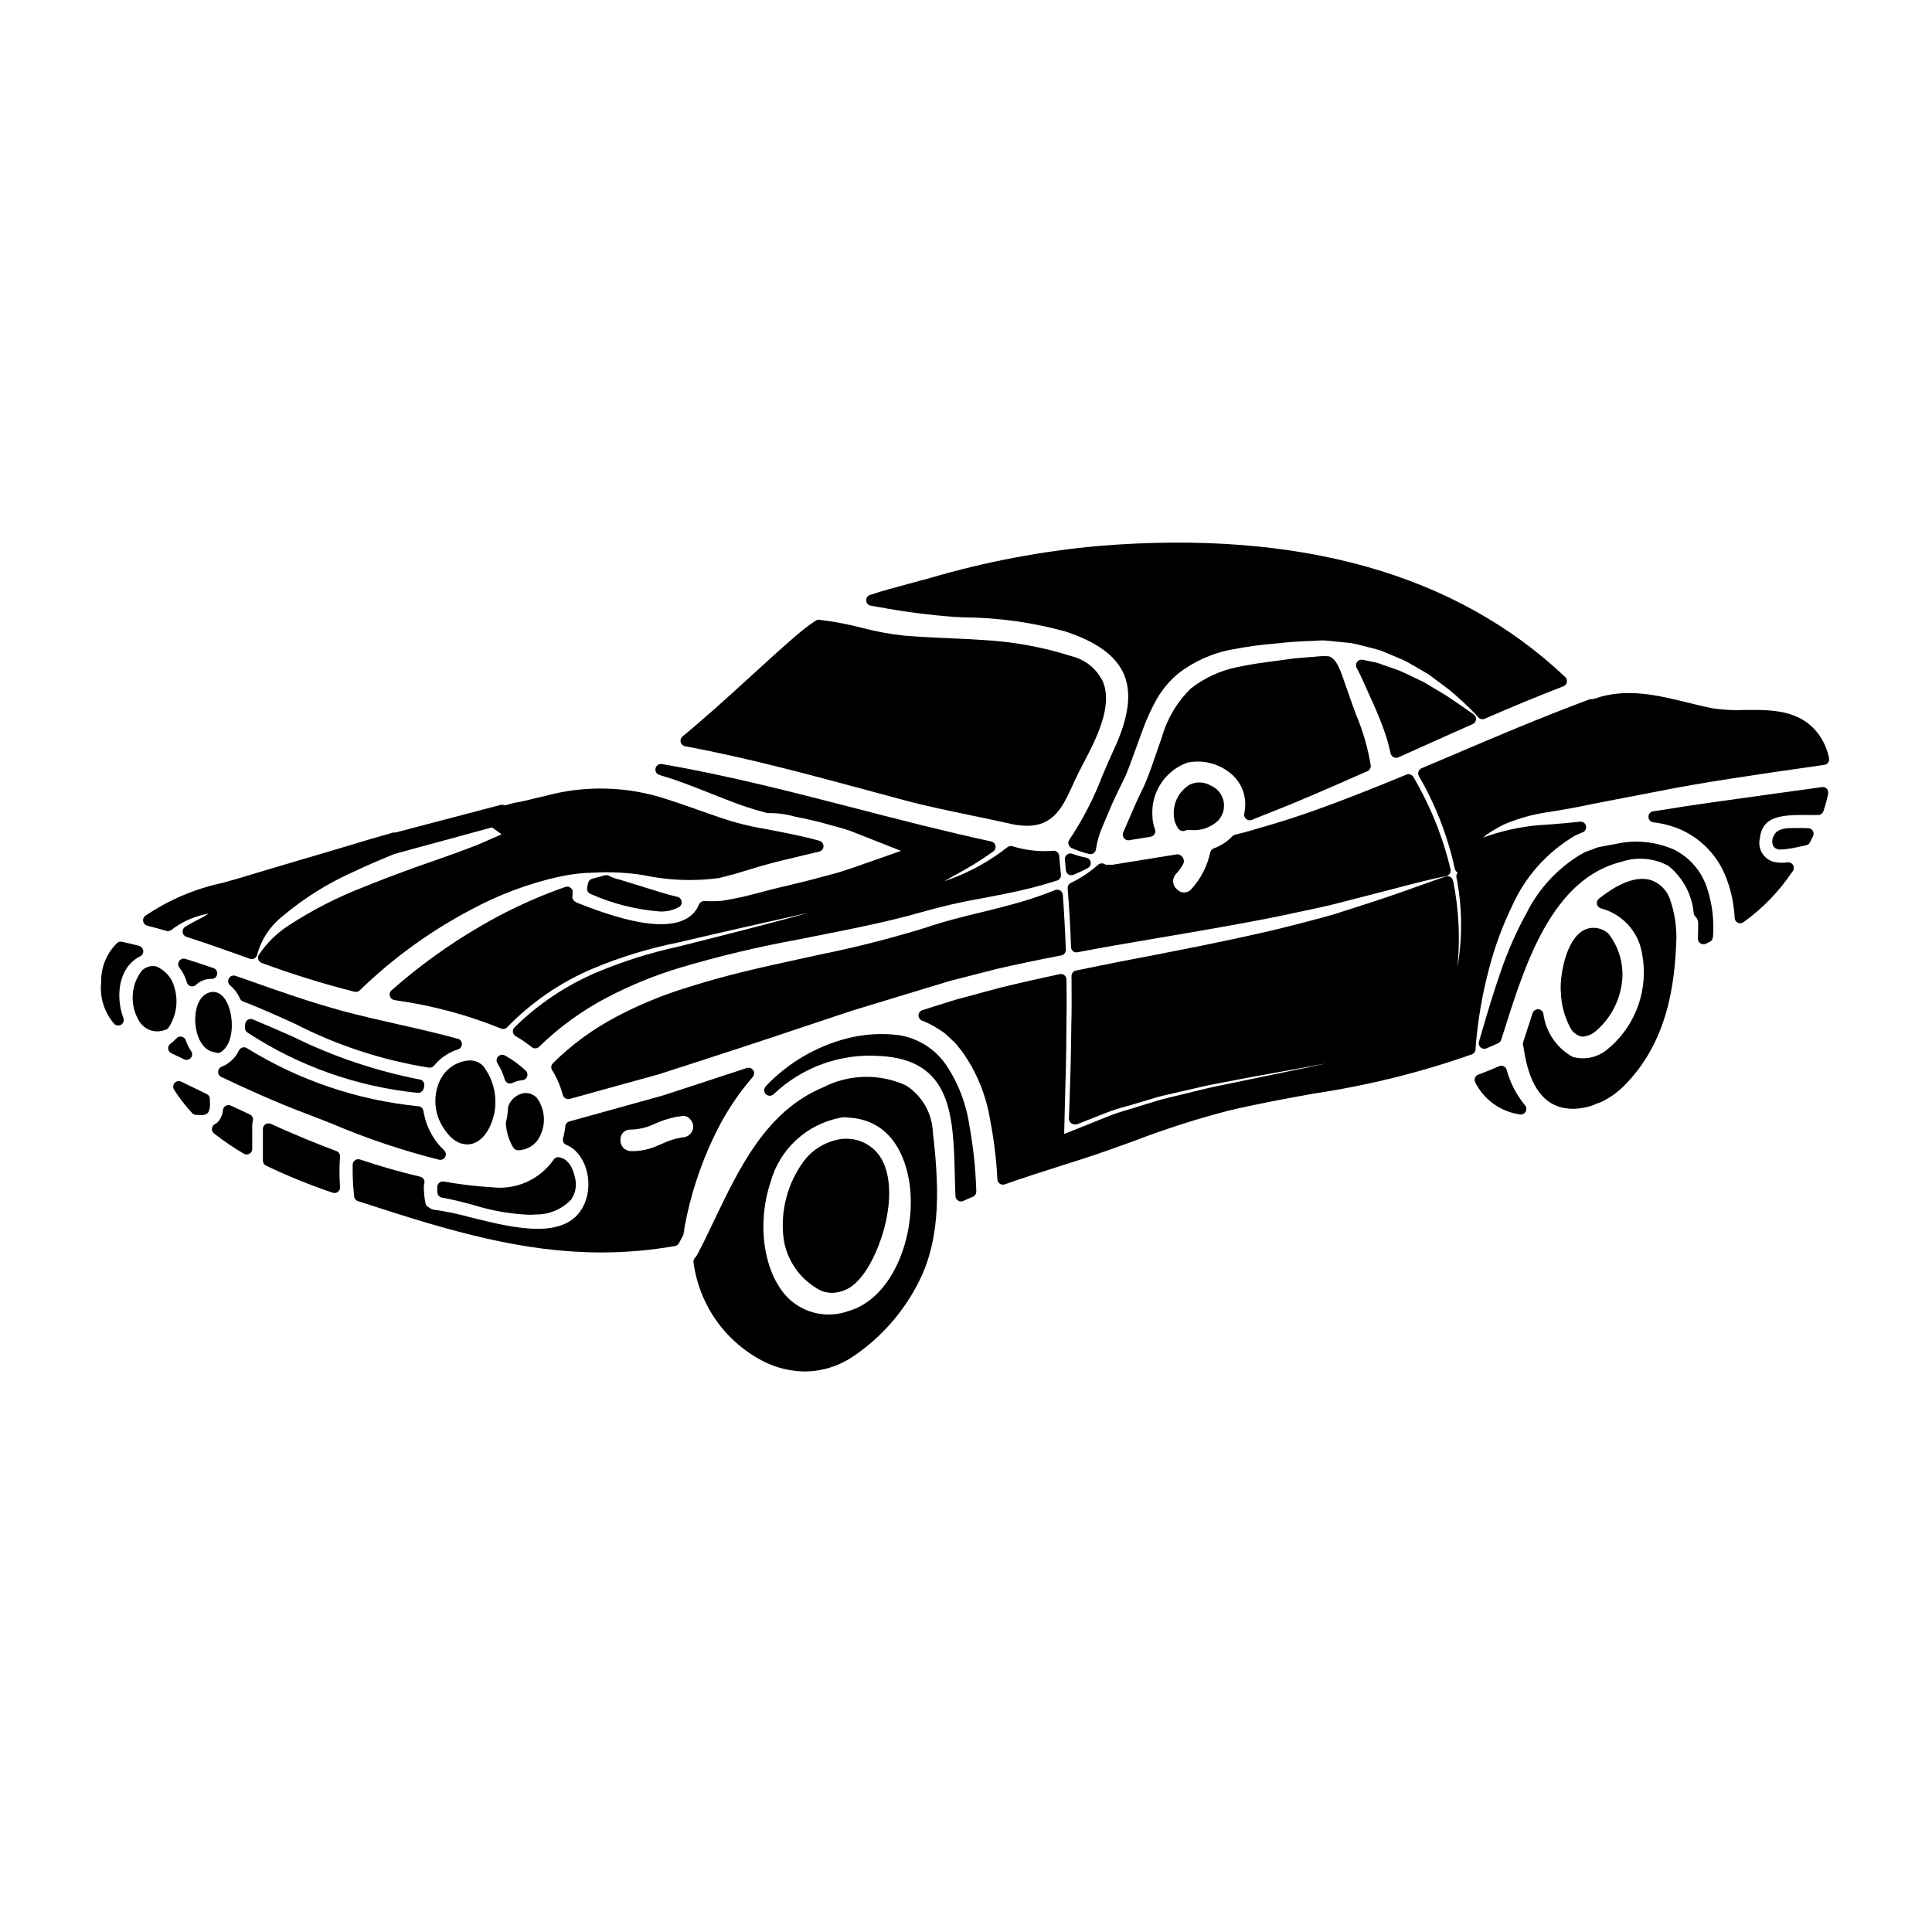 <?xml version="1.0" encoding="UTF-8"?>
<!-- Uploaded to: SVG Find, www.svgrepo.com, Generator: SVG Find Mixer Tools -->
<svg fill="#000000" width="800px" height="800px" version="1.1" viewBox="144 144 512 512" xmlns="http://www.w3.org/2000/svg">
 <g>
  <path d="m293.87 435.08c0.344 0.191 0.75 0.242 1.129 0.141l14.684-4.07c2.754-0.75 5.512-1.504 8.184-2.254h0.059l7.91-2.539c10.426-3.383 20.395-6.617 29.914-9.84l4.723-1.574c3.148-1.039 6.211-2.062 9.195-3.07l18.922-5.75c2.477-0.742 4.914-1.48 7.231-2.191 4.25-1.07 8.348-2.121 12.297-3.148 5.305-1.219 10.758-2.363 17.152-3.594 0.707-0.141 1.207-0.781 1.18-1.504-0.18-4.977-0.445-9.734-0.789-14.562-0.039-0.469-0.301-0.895-0.707-1.137-0.402-0.246-0.898-0.285-1.336-0.102-4.133 1.652-8.371 3.031-12.684 4.129-2.215 0.621-4.562 1.18-7.008 1.777-4.633 1.121-9.418 2.281-14.508 4.016-9.316 2.879-18.777 5.285-28.34 7.211l-5.816 1.273c-9.25 2.016-18.812 4.098-29.012 7.363v0.004c-6.535 1.98-12.859 4.586-18.895 7.785-6.191 3.25-11.867 7.402-16.836 12.328-0.48 0.48-0.566 1.234-0.207 1.812 1.266 2.043 2.219 4.266 2.832 6.59 0.109 0.387 0.371 0.715 0.727 0.906z"/>
  <path d="m281.77 433.98c-1.387 0.566-2.477 1.676-3.016 3.07-0.074 0.168-0.113 0.348-0.117 0.527-0.059 1.289-0.238 2.566-0.539 3.82-0.035 0.145-0.047 0.293-0.035 0.445 0.141 2.227 0.816 4.383 1.965 6.297 0.27 0.426 0.738 0.688 1.246 0.688h0.031c2.727-0.051 5.137-1.781 6.059-4.348 1.355-3.16 0.93-6.797-1.121-9.559-1.148-1.215-2.934-1.594-4.473-0.941z"/>
  <path d="m318.76 349.38c1.281 0.371 2.535 0.789 3.707 1.156 4.269 1.492 8.121 3.027 11.52 4.379l2.504 0.992h0.004c3.477 1.395 7.039 2.57 10.664 3.519 0.191 0.051 0.387 0.066 0.578 0.043 2.422-0.012 4.828 0.324 7.152 0.996 2.644 0.52 5.586 1.145 9.117 2.164l1.449 0.395c1.32 0.371 2.688 0.746 4.074 1.246l13.254 5.219-9.199 3.223c-2.625 0.938-5.344 1.902-8.137 2.707-3.398 0.922-7.086 1.93-10.609 2.754-3.336 0.789-6.648 1.574-9.875 2.465-1.543 0.395-3.234 0.832-4.551 1.133l-1.68 0.328c-1.23 0.242-2.441 0.484-3.523 0.633v0.004c-1.512 0.102-3.031 0.121-4.547 0.055-0.613-0.031-1.184 0.332-1.414 0.902-4.379 10.402-24.555 2.578-32.164-0.395-0.613-0.227-1.5-0.836-1.41-1.637 0.023-0.359 0.051-0.664 0.102-1 0.078-0.523-0.129-1.047-0.543-1.375-0.41-0.332-0.969-0.414-1.461-0.223-0.395 0.164-0.816 0.301-1.258 0.449-7.402 2.676-14.539 6.027-21.324 10.016-8.348 4.863-16.199 10.535-23.441 16.926-0.422 0.375-0.594 0.957-0.441 1.5 0.152 0.543 0.598 0.949 1.152 1.051l0.684 0.129h0.004c9.457 1.34 18.719 3.828 27.574 7.414 0.574 0.266 1.25 0.137 1.684-0.324 6.488-6.676 14.254-11.98 22.828-15.598 7.269-3.027 14.82-5.328 22.539-6.875 13.645-3.199 24.25-5.559 32.422-7.394l2.285-0.508-2.25 0.613c-7.504 2.055-17.469 4.633-32.273 8.359l-0.004 0.004c-7.598 1.629-15.023 3.981-22.18 7.016-7.973 3.438-15.238 8.332-21.426 14.426-0.324 0.324-0.48 0.781-0.422 1.238 0.059 0.453 0.328 0.855 0.73 1.086 1.492 0.855 2.918 1.828 4.262 2.902 0.586 0.473 1.434 0.43 1.969-0.102 5.297-5.176 11.32-9.551 17.879-12.988 6.332-3.332 12.973-6.031 19.832-8.062 10.242-3.027 20.645-5.5 31.156-7.41l4.328-0.867c10.602-2.082 20.027-3.992 28.086-6.328h0.004c5.348-1.527 10.773-2.766 16.254-3.711 2.039-0.395 3.973-0.742 5.777-1.133 4.715-0.906 9.371-2.086 13.945-3.543 0.652-0.215 1.074-0.848 1.012-1.531-0.145-1.68-0.293-3.332-0.465-5.047-0.039-0.41-0.25-0.781-0.578-1.027-0.324-0.25-0.742-0.352-1.145-0.273-3.625 0.277-7.273-0.137-10.746-1.227-0.438-0.105-0.898-0.004-1.25 0.273-4.727 3.719-10.027 6.644-15.699 8.656l-0.238 0.094-0.762 0.219 0.699-0.367c0.723-0.438 1.574-0.902 2.508-1.426v0.008c3.375-1.812 6.629-3.84 9.75-6.066 0.473-0.34 0.703-0.93 0.582-1.5-0.117-0.57-0.562-1.016-1.133-1.137-11.941-2.578-24.008-5.691-35.641-8.703-16.809-4.328-34.184-8.836-51.617-11.809-0.777-0.137-1.523 0.355-1.699 1.121-0.176 0.77 0.281 1.539 1.035 1.754z"/>
  <path d="m277.77 423.69c-0.594-0.316-1.324-0.191-1.781 0.305-0.457 0.492-0.52 1.234-0.156 1.801 0.852 1.324 1.5 2.766 1.93 4.281 0.121 0.422 0.426 0.766 0.828 0.941 0.184 0.082 0.387 0.125 0.594 0.125 0.227 0 0.453-0.055 0.656-0.152 0.785-0.414 1.648-0.656 2.531-0.715 0.59-0.027 1.105-0.406 1.312-0.961 0.203-0.555 0.059-1.18-0.371-1.586-1.664-1.582-3.527-2.941-5.543-4.039z"/>
  <path d="m261.12 461.38c2.754 0.469 5.621 1.227 8.379 1.969 4.75 1.484 9.672 2.352 14.645 2.574 0.652 0 1.305-0.023 1.969-0.07 3.5 0.012 6.852-1.422 9.254-3.969 1.215-1.758 1.57-3.973 0.961-6.019-0.273-1.125-1.094-4.555-4.082-5.172-0.59-0.129-1.199 0.121-1.531 0.629-1.793 2.574-4.25 4.617-7.113 5.906-2.859 1.293-6.016 1.781-9.133 1.422-4.32-0.254-8.621-0.77-12.879-1.539-0.422-0.059-0.852 0.059-1.184 0.328-0.332 0.281-0.527 0.691-0.527 1.129 0 0.461 0 0.957 0.031 1.449 0.043 0.68 0.543 1.242 1.211 1.363z"/>
  <path d="m260.66 430.19c-1.789 3.691-1.707 8.02 0.223 11.641 2.477 4.547 5.176 5.445 6.922 5.445l0.004-0.004c0.25 0.004 0.5-0.008 0.746-0.043 3.062-0.469 5.555-3.731 6.5-8.512l0.02-0.105v-0.004c0.711-4.258-0.371-8.621-2.984-12.055-1.082-1.152-2.656-1.707-4.219-1.484-3.117 0.375-5.828 2.305-7.211 5.121z"/>
  <path d="m318.85 385.55c1.781 0.086 3.551-0.324 5.113-1.184 0.508-0.312 0.777-0.902 0.68-1.492s-0.539-1.062-1.121-1.199c-1.844-0.43-3.543-0.938-5.043-1.391l-1.203-0.375c-3.742-1.152-6.781-2.09-9.055-2.793-0.984-0.211-1.934-0.547-2.832-1.008-0.328-0.184-0.719-0.238-1.09-0.148-0.516 0.133-1.102 0.297-1.742 0.477l-1.652 0.457c-0.559 0.152-0.977 0.613-1.074 1.18-0.016 0.055-0.027 0.109-0.035 0.16-0.047 0.328-0.098 0.629-0.172 0.934h-0.004c-0.18 0.723 0.203 1.469 0.898 1.738 5.801 2.582 12 4.152 18.332 4.644z"/>
  <path d="m183.03 389.32c1.719 0.43 3.406 0.887 5.09 1.375h-0.004c0.449 0.129 0.934 0.035 1.305-0.246 2.633-2.062 5.711-3.481 8.988-4.144l0.484-0.113c0.121-0.023 0.23-0.039 0.34-0.051l-0.395 0.25c-0.73 0.473-1.488 0.902-2.269 1.281-1.02 0.531-2.199 1.141-3.484 1.934v-0.004c-0.492 0.305-0.762 0.863-0.695 1.438 0.07 0.574 0.469 1.055 1.02 1.23 5.844 1.879 11.742 3.984 16.812 5.812h-0.004c0.16 0.059 0.332 0.086 0.5 0.086 0.258 0.004 0.516-0.066 0.738-0.195 0.375-0.219 0.637-0.586 0.715-1.012 1.047-3.938 3.328-7.434 6.508-9.98 5.852-4.973 12.402-9.062 19.441-12.141 2.867-1.375 6.188-2.812 10.395-4.516 0.984-0.297 7.266-2 12.887-3.519 6.59-1.781 10.605-2.879 12.961-3.543 0.883 0.617 1.824 1.289 2.57 1.836l-1.047 0.465c-1.801 0.789-3.543 1.574-5.43 2.363-1.52 0.598-2.984 1.145-4.449 1.691l-2.754 0.996c-1.785 0.621-3.543 1.238-5.211 1.844l-3.383 1.18c-5.934 2.144-10.574 3.914-14.617 5.566l0.004-0.004c-6.828 2.664-13.359 6.023-19.5 10.027-3.152 2.023-5.856 4.676-7.941 7.785-0.242 0.379-0.297 0.844-0.152 1.27 0.148 0.426 0.48 0.758 0.902 0.906 8.062 2.984 16.277 5.531 24.609 7.641 0.113 0.027 0.227 0.039 0.344 0.039 0.383 0 0.75-0.148 1.027-0.414 8.742-8.48 18.648-15.668 29.426-21.348 7.215-3.906 14.922-6.816 22.918-8.66 2.336-0.52 4.703-0.883 7.086-1.082l2.664-0.102c4.352-0.246 8.719-0.027 13.027 0.648 6.598 1.418 13.387 1.684 20.074 0.789 0.629-0.145 1.254-0.316 1.883-0.488 0.625-0.172 1.27-0.352 2.027-0.523l1.148-0.348c1.18-0.355 2.363-0.715 3.609-1.074 3.426-1.098 7.109-2.012 9.93-2.68 2.723-0.637 5.387-1.273 7.984-1.91 0.652-0.16 1.113-0.738 1.125-1.406 0.012-0.672-0.43-1.266-1.074-1.449-1.574-0.441-3.406-0.914-5.574-1.383-2.523-0.551-5.481-1.129-8.977-1.797-4.023-0.664-7.984-1.668-11.84-3.004-1.777-0.594-3.617-1.242-5.512-1.914-2.691-0.953-5.512-1.949-8.5-2.914v0.004c-10.402-3.453-21.594-3.769-32.176-0.906-1.055 0.227-2.078 0.484-3.102 0.738-1.668 0.395-3.32 0.828-5.059 1.094-0.508 0.086-1.469 0.371-2.535 0.695v0.004c-0.379-0.172-0.805-0.219-1.211-0.133-0.691 0.172-6.934 1.82-13.617 3.578-5.383 1.418-10.992 2.894-14.262 3.746-0.223-0.039-0.453-0.027-0.672 0.031l-2.125 0.605c-1.203 0.34-2.414 0.68-3.641 1.047-5.84 1.762-11.695 3.504-17.559 5.223-5.867 1.723-11.727 3.469-17.586 5.242-1.359 0.395-2.754 0.789-4.16 1.18-7.363 1.559-14.352 4.531-20.578 8.758-0.441 0.348-0.648 0.918-0.531 1.469 0.117 0.547 0.535 0.984 1.082 1.125z"/>
  <path d="m325.54 341.75c16.645 3.117 33.285 7.613 49.375 11.965l8.98 2.418c5.82 1.551 11.754 2.754 17.492 3.961 3.449 0.707 6.891 1.422 10.336 2.203 1.453 0.344 2.938 0.527 4.43 0.547 7.188 0 9.574-5.207 12.07-10.672 0.5-1.094 1.02-2.231 1.602-3.387 0.395-0.789 0.816-1.574 1.258-2.441 3.324-6.356 7.871-15.055 5.238-21.59l0.004 0.004c-1.57-3.398-4.59-5.906-8.219-6.82-7.672-2.449-15.625-3.902-23.668-4.332-2.977-0.199-5.957-0.336-8.934-0.469-3.957-0.176-7.91-0.359-11.855-0.684-3.781-0.402-7.527-1.094-11.203-2.062-3.648-0.953-7.359-1.66-11.105-2.117-0.406-0.098-0.832-0.02-1.184 0.207-1.781 1.195-3.488 2.496-5.113 3.894-4.102 3.543-8.191 7.281-12.312 11.043-5.781 5.277-11.762 10.734-17.859 15.742v0.004c-0.441 0.363-0.633 0.949-0.492 1.508 0.145 0.555 0.594 0.977 1.156 1.082z"/>
  <path d="m464.83 352.18c-1.68-0.996-3.746-1.094-5.512-0.254-2.828 1.688-4.469 4.824-4.242 8.113 0.027 1.309 0.465 2.578 1.254 3.625 0.281 0.371 0.715 0.586 1.18 0.582 0.211 0.004 0.418-0.043 0.605-0.133 0.391-0.164 0.82-0.223 1.242-0.16 2.656 0.297 5.316-0.555 7.312-2.34 1.371-1.359 1.973-3.312 1.605-5.211-0.363-1.895-1.652-3.484-3.434-4.234z"/>
  <path d="m427.16 375.73c0.23 0.137 0.496 0.211 0.766 0.211 0.191 0 0.387-0.039 0.566-0.113 1.434-0.594 2.652-1.18 3.785-1.785v-0.004c0.555-0.293 0.863-0.902 0.77-1.523-0.094-0.621-0.57-1.113-1.188-1.23-1.254-0.234-2.484-0.578-3.68-1.031-0.484-0.172-1.023-0.082-1.422 0.238-0.402 0.32-0.609 0.828-0.547 1.336 0.074 0.613 0.125 1.211 0.172 1.816l0.082 0.977 0.004-0.004c0.047 0.461 0.301 0.871 0.691 1.113z"/>
  <path d="m474.26 361.05c0.422 0.348 1 0.438 1.504 0.227 1.66-0.688 3.445-1.406 5.363-2.152 6.055-2.363 13.609-5.602 25.262-10.766h0.004c0.598-0.266 0.953-0.895 0.863-1.543-0.75-4.539-2.023-8.973-3.797-13.215-0.512-1.355-1.008-2.66-1.445-3.961-0.496-1.359-0.934-2.633-1.332-3.793-1.41-4.106-2.273-6.617-3.781-7.535-0.09-0.066-0.18-0.137-0.219-0.16-0.207-0.137-0.441-0.219-0.688-0.242-1.113-0.066-2.231-0.027-3.336 0.113-0.594 0.059-1.203 0.121-1.879 0.141l-0.684 0.055c-1.66 0.125-3.352 0.254-5.293 0.562l-2.695 0.363c-3.336 0.438-6.789 0.891-10.234 1.656-4.465 0.895-8.66 2.82-12.246 5.625-3.633 3.516-6.277 7.922-7.672 12.781-0.953 2.691-1.906 5.469-2.883 8.305-0.539 1.484-1.18 3.113-1.789 4.574l-2.019 4.223-3.613 8.301c-0.066 0.195-0.102 0.398-0.102 0.602 0 0.816 0.66 1.477 1.477 1.477 0.074 0 0.152-0.008 0.227-0.02 1.82-0.285 3.691-0.598 5.672-0.926 0.438-0.07 0.816-0.332 1.039-0.711 0.223-0.383 0.266-0.844 0.113-1.254-0.453-1.223-0.688-2.516-0.695-3.816-0.289-6.16 3.488-11.789 9.301-13.855 3.891-0.801 7.938 0.137 11.082 2.566 2.574 1.922 4.133 4.914 4.234 8.129 0.023 0.949-0.066 1.895-0.262 2.82-0.102 0.539 0.098 1.09 0.523 1.43z"/>
  <path d="m428.34 396.06c0.266 0.207 0.59 0.32 0.922 0.324 0.094 0 0.188-0.012 0.277-0.027 6.574-1.254 12.812-2.32 18.68-3.324l2.977-0.508c11.348-1.918 23.258-3.957 33.184-6.023 1.73-0.395 3.43-0.738 5.074-1.09 2.809-0.59 5.484-1.152 7.992-1.777l15.938-4.106c4.305-1.125 7.941-2.074 11.02-2.754 1.027-0.227 1.969-0.43 2.852-0.602 0.395-0.078 0.738-0.312 0.957-0.648 0.219-0.336 0.289-0.746 0.199-1.137-2.039-8.613-5.363-16.867-9.863-24.488-0.371-0.637-1.156-0.902-1.836-0.621-15.098 6.238-26.039 10.316-34.441 12.824l-2.461 0.73c-3.231 0.965-6.027 1.793-8.484 2.363-0.277 0.066-0.531 0.207-0.73 0.414-1.387 1.43-3.074 2.531-4.941 3.223-0.461 0.176-0.801 0.562-0.918 1.039-0.785 3.66-2.531 7.043-5.059 9.801-0.48 0.535-1.164 0.84-1.883 0.84s-1.402-0.305-1.883-0.84c-0.605-0.496-0.973-1.227-1.016-2.008s0.246-1.543 0.793-2.106c0.797-0.84 1.457-1.793 1.969-2.828 0.129-0.402 0.105-0.836-0.066-1.223-0.18-0.41-0.5-0.746-0.902-0.945-0.273-0.145-0.586-0.191-0.891-0.141l-17.027 2.754c-0.215 0-0.453-0.023-0.691-0.023-0.375 0-1.012 0-0.906 0.059l-0.52-0.262v0.004c-0.555-0.277-1.219-0.18-1.672 0.246-2.188 1.926-4.629 3.547-7.254 4.812-0.527 0.277-0.836 0.84-0.785 1.434 0.414 5.082 0.715 10.297 0.895 15.492h-0.004c0 0.43 0.184 0.84 0.508 1.121z"/>
  <path d="m374.77 304.52 1.969 0.332v-0.004c6.68 1.25 13.422 2.129 20.199 2.637l2.363 0.117h-0.004c9.156 0.059 18.266 1.32 27.094 3.762 8.309 2.754 13.363 6.461 15.453 11.309 2.148 4.992 1.281 11.504-2.641 19.926-1.039 2.215-2.031 4.555-3.039 6.926-2.269 5.977-5.211 11.676-8.762 16.988-0.27 0.359-0.359 0.824-0.242 1.258 0.117 0.434 0.422 0.793 0.836 0.973 1.496 0.66 3.043 1.188 4.633 1.574 0.113 0.027 0.23 0.043 0.344 0.043 0.754-0.004 1.387-0.57 1.469-1.316 0.301-1.992 0.855-3.934 1.645-5.781l2.684-6.34c0.477-1.039 0.949-2.074 1.449-3.094l0.676-1.375c0.48-0.965 0.957-1.93 1.441-2.965 0.344-0.832 0.668-1.676 0.996-2.512l3.543-9.703c1.016-2.785 2.258-5.484 3.711-8.066 1.484-2.594 3.43-4.891 5.742-6.785 4.262-3.273 9.262-5.461 14.562-6.375 3.644-0.695 7.324-1.195 11.02-1.496l2.414-0.242c1.574-0.184 3.332-0.277 5.059-0.367l1.062-0.055c0.746 0 1.488-0.043 2.223-0.086 1.23-0.121 2.465-0.105 3.691 0.047l5.637 0.57c1.078 0.188 2.144 0.43 3.195 0.73 0.652 0.172 1.297 0.348 1.867 0.473l2.457 0.652v0.004c0.445 0.145 0.883 0.312 1.309 0.508l0.828 0.34c1.18 0.488 2.34 0.98 3.449 1.453l0.703 0.297c1.789 0.891 3.426 1.863 4.965 2.777 0.691 0.414 1.367 0.816 1.879 1.094l5.34 3.996-0.004-0.004c2.488 2.055 4.852 4.254 7.086 6.582 0.172 0.168 0.324 0.348 0.691 0.789v-0.004c0.426 0.477 1.105 0.629 1.691 0.375 7.703-3.348 14.328-6.086 20.859-8.609 0.473-0.184 0.82-0.594 0.918-1.094 0.098-0.496-0.066-1.008-0.434-1.359-28.891-27.359-70.426-39.059-123.41-34.754-15.172 1.348-30.18 4.188-44.797 8.48-1.816 0.508-3.586 0.98-5.316 1.441-3.731 0.992-7.258 1.934-10.719 3.086v-0.004c-0.645 0.215-1.059 0.84-1.008 1.516 0.051 0.676 0.559 1.23 1.23 1.344z"/>
  <path d="m221.62 418.73c-3.543-1.574-7.086-3.117-10.629-4.578h0.004c-0.457-0.191-0.977-0.137-1.383 0.137-0.41 0.277-0.652 0.738-0.652 1.23 0 0.238 0 0.508-0.02 0.746-0.055 0.543 0.195 1.074 0.648 1.375 13.523 8.867 28.98 14.344 45.066 15.973 0.062 0.004 0.125 0.004 0.188 0 0.652-0.004 1.227-0.434 1.41-1.059 0.086-0.27 0.148-0.539 0.191-0.816 0.117-0.801-0.438-1.551-1.242-1.668-11.648-2.266-22.941-6.078-33.582-11.34z"/>
  <path d="m265.32 419.29c-5.293-1.469-10.711-2.688-15.949-3.867-3.742-0.852-7.5-1.695-11.254-2.637-9.598-2.383-19.102-5.738-28.297-8.988l-3.391-1.18 0.004-0.004c-0.676-0.238-1.426 0.043-1.777 0.668-0.352 0.625-0.203 1.41 0.352 1.867 1.109 0.941 1.988 2.125 2.57 3.457 0.156 0.348 0.438 0.617 0.789 0.762 4.594 1.781 9.234 3.867 13.723 5.902h-0.004c11.191 5.758 23.227 9.699 35.656 11.676h0.156c0.445 0 0.867-0.203 1.148-0.547 1.645-2.027 3.852-3.527 6.344-4.309 0.621-0.199 1.035-0.781 1.023-1.434-0.016-0.652-0.457-1.215-1.086-1.387z"/>
  <path d="m202.65 429.41c6.453 3.051 14.145 6.578 22.25 9.633 2.289 0.867 4.695 1.82 7.18 2.801 9.164 3.894 18.621 7.066 28.277 9.496 0.648 0.141 1.309-0.168 1.621-0.754 0.309-0.586 0.188-1.305-0.293-1.762-1.367-1.273-2.519-2.758-3.414-4.398-1.02-1.883-1.719-3.918-2.062-6.031-0.105-0.645-0.625-1.141-1.27-1.219-16.145-1.594-31.707-6.859-45.5-15.398-0.352-0.227-0.781-0.293-1.184-0.18-0.402 0.109-0.738 0.387-0.922 0.758-0.914 1.969-2.543 3.516-4.555 4.328-0.562 0.203-0.945 0.723-0.977 1.32-0.027 0.594 0.305 1.148 0.848 1.406z"/>
  <path d="m534.29 335.89c0.484-0.219 0.816-0.68 0.871-1.207 0.051-0.527-0.184-1.047-0.617-1.352-1.969-1.391-4.473-3.148-7.547-5.164l-0.059-0.035-5.57-3.336c-0.746-0.344-1.508-0.715-2.293-1.098-1.414-0.691-2.898-1.418-4.559-2.098l-3.938-1.379c-0.219-0.066-0.438-0.145-0.656-0.227v-0.004c-0.496-0.199-1.012-0.355-1.539-0.473l-3.184-0.645c-0.566-0.152-1.168 0.055-1.531 0.516-0.363 0.461-0.414 1.098-0.133 1.613 0.887 1.648 1.625 3.312 2.41 5.07l1.027 2.289c1.109 2.434 2.363 5.188 3.543 8.418 0.84 2.246 1.516 4.547 2.012 6.894 0.117 0.48 0.457 0.875 0.918 1.055 0.176 0.066 0.363 0.102 0.551 0.102 0.309 0 0.609-0.086 0.863-0.258 2.754-1.223 5.684-2.535 8.719-3.902 3.398-1.527 6.965-3.137 10.711-4.781z"/>
  <path d="m199.7 403.42h0.395c0.723 0 1.336-0.52 1.457-1.234 0.117-0.711-0.297-1.406-0.98-1.637-2.465-0.844-4.93-1.656-7.422-2.441h-0.004c-0.621-0.191-1.293 0.043-1.66 0.578s-0.34 1.246 0.062 1.754c0.91 1.156 1.582 2.481 1.969 3.898 0.141 0.492 0.523 0.875 1.016 1.016 0.129 0.035 0.262 0.055 0.395 0.055 0.367-0.004 0.719-0.145 0.992-0.395 1.008-0.957 2.324-1.531 3.715-1.613z"/>
  <path d="m535.05 422.01c-0.004-0.203 0.004-0.41 0.023-0.613 0.562-7.086 1.773-14.109 3.621-20.977 1.492-5.711 3.551-11.258 6.148-16.562 3.297-7.285 8.656-13.441 15.418-17.711l0.445-0.281v0.004c0.293-0.199 0.598-0.379 0.91-0.539l1.676-0.699 0.004-0.004c0.652-0.199 1.086-0.812 1.051-1.496-0.02-0.406-0.207-0.789-0.52-1.051s-0.719-0.383-1.121-0.328c-3.293 0.371-6.277 0.602-8.809 0.789v-0.004c-5.152 0.258-10.242 1.207-15.137 2.828l-0.516 0.164c-0.461 0.18-0.867 0.336-1.219 0.461 0.297-0.262 0.637-0.543 1.039-0.867 0.625-0.453 1.395-0.902 2.535-1.574 1.043-0.645 2.152-1.18 3.305-1.598 3.078-1.215 6.281-2.086 9.551-2.602 3.629-0.57 7.922-1.266 12.93-2.363 5.023-0.984 10.68-2.078 17.07-3.293 11.746-2.363 26.137-4.43 42.801-6.824l1.234-0.176v-0.004c0.402-0.055 0.766-0.277 1-0.609 0.23-0.336 0.316-0.75 0.234-1.148-0.457-2.32-1.422-4.512-2.828-6.414-4.852-6.512-12.566-6.426-19.422-6.363v-0.004c-2.926 0.141-5.859-0.016-8.758-0.465-2.141-0.43-4.285-0.957-6.43-1.484-7.996-1.969-16.27-3.992-24.684-1.055-0.457 0.168-1.027 0.059-1.574 0.266-13.281 4.973-24.953 9.953-35.254 14.348-3.129 1.34-6.141 2.617-9.031 3.832h-0.004c-0.387 0.164-0.688 0.488-0.824 0.891s-0.094 0.84 0.117 1.207c4.43 7.637 7.641 15.918 9.508 24.547 0.094 0.438 0.387 0.812 0.789 1.012-0.32 0.359-0.449 0.852-0.344 1.32 0.078 0.344 0.16 0.707 0.215 1.07h0.004c1.254 7.07 1.34 14.301 0.254 21.398-0.078 0.488-0.164 0.969-0.254 1.445 0.055-0.48 0.105-0.977 0.152-1.484 0.59-7.074 0.191-14.195-1.18-21.16-0.031-0.16-0.07-0.32-0.121-0.473-0.094-0.422-0.363-0.781-0.746-0.984-0.375-0.207-0.82-0.246-1.227-0.105-0.789 0.289-1.633 0.574-2.562 0.895l-3.508 1.25c-3.379 1.207-7.391 2.648-12.133 4.223l-10.832 3.488c-2.625 0.789-5.441 1.527-8.418 2.297-1.496 0.395-3.035 0.789-4.586 1.18-8.352 2.082-18.258 4.203-33.125 7.086-7.086 1.355-14.707 2.828-22.77 4.508h-0.004c-0.695 0.141-1.191 0.754-1.18 1.465 0.062 5.117 0.047 9.492-0.059 13.383-0.059 7.809-0.297 15.098-0.488 20.559l-0.145 3.992-0.004-0.004c0.062 0.461 0.324 0.871 0.715 1.121 0.422 0.27 0.934 0.352 1.418 0.227l1.727-0.676c2.059-0.789 4.086-1.594 6.082-2.391 1.762-0.68 3.562-1.258 5.391-1.73 0.926-0.254 1.848-0.512 2.711-0.789 0.953-0.27 1.898-0.555 2.832-0.844 1.664-0.512 3.301-1.012 4.938-1.363 1.82-0.395 3.594-0.816 5.332-1.219 3.188-0.746 6.199-1.457 9.16-1.969 6.828-1.348 12.988-2.445 18.562-3.434l8.508-1.555 0.816-0.156-1.574 0.355-26.16 5.414c-2.934 0.578-5.93 1.324-9.055 2.098-1.723 0.43-3.484 0.867-5.277 1.285-1.641 0.375-3.269 0.887-4.926 1.41-0.938 0.293-1.879 0.59-2.898 0.883-0.891 0.301-1.801 0.566-2.723 0.84h0.008c-1.832 0.508-3.633 1.113-5.394 1.824l-8.984 3.602c-0.789 0.316-1.617 0.637-2.461 0.973l0.195-7.894c0.168-5.535 0.375-12.875 0.395-20.543 0.086-4.059 0.086-8.234 0.027-12.496-0.008-0.441-0.211-0.859-0.555-1.133-0.348-0.277-0.797-0.383-1.227-0.289-5.039 1.07-10.16 2.227-15.586 3.543-3.894 1.066-7.871 2.133-12.062 3.246l-8.746 2.754h-0.004c-0.594 0.188-1.004 0.727-1.031 1.348-0.023 0.621 0.344 1.195 0.918 1.43 1.164 0.449 2.289 0.988 3.371 1.609l2.164 1.387v-0.004c0.41 0.285 0.797 0.609 1.148 0.961l0.562 0.512c0.25 0.254 0.52 0.5 0.789 0.738v0.004c0.336 0.289 0.652 0.602 0.953 0.93l1.598 1.996 0.004-0.004c3.867 5.426 6.426 11.672 7.477 18.254 1.008 5.18 1.645 10.426 1.91 15.699 0.043 0.781 0.688 1.391 1.473 1.391 0.168 0 0.336-0.027 0.496-0.082 5-1.777 10.18-3.426 15.184-5.016l5.512-1.754c4.586-1.484 9.211-3.148 13.684-4.777v-0.004c8.051-3.082 16.266-5.723 24.605-7.902 7.586-1.832 15.426-3.25 23.004-4.625h-0.004c14.246-2.121 28.254-5.602 41.832-10.391 0.57-0.219 0.945-0.77 0.945-1.379z"/>
  <path d="m543.27 427.5c-0.117-0.41-0.402-0.746-0.789-0.93-0.387-0.18-0.832-0.18-1.219 0-1.82 0.789-3.668 1.535-5.512 2.219-0.371 0.141-0.676 0.422-0.836 0.789-0.164 0.363-0.168 0.777-0.02 1.148 2.281 4.633 6.695 7.848 11.809 8.594 0.105 0.027 0.219 0.039 0.328 0.039 0.574 0 1.098-0.336 1.34-0.859 0.238-0.52 0.156-1.137-0.219-1.574-2.277-2.762-3.941-5.973-4.883-9.426z"/>
  <path d="m394.52 425.92c-2.918-4.078-7.356-6.812-12.309-7.59-4.68-0.598-9.434-0.285-13.996 0.922-7.941 2.098-15.164 6.316-20.891 12.203-0.043 0.043-0.43 0.488-0.465 0.535-0.484 0.602-0.418 1.473 0.145 2 0.566 0.527 1.441 0.527 2.008 0.004 7.519-7.18 17.715-10.867 28.086-10.148 19.133 0.941 19.52 15.77 19.93 31.465 0.047 1.902 0.098 3.801 0.18 5.672 0.035 0.789 0.688 1.41 1.477 1.406 0.215 0 0.426-0.047 0.621-0.137 0.848-0.395 1.688-0.758 2.508-1.098 0.574-0.238 0.941-0.809 0.914-1.43-0.172-5.953-0.801-11.887-1.879-17.746-0.871-5.762-3.035-11.254-6.328-16.059z"/>
  <path d="m581.28 377.17c-4.539-1.219-9.84 2.043-13.543 4.981h-0.004c-0.441 0.355-0.645 0.934-0.516 1.484 0.125 0.555 0.559 0.988 1.109 1.113 2.738 0.727 5.207 2.215 7.121 4.301 1.914 2.082 3.191 4.672 3.68 7.457 1.852 9.219-1.344 18.723-8.391 24.949-0.203 0.137-0.395 0.289-0.57 0.461-2.555 2.285-6.102 3.102-9.398 2.168-4.277-2.371-7.164-6.644-7.766-11.496-0.156-0.645-0.719-1.105-1.379-1.133-0.656-0.008-1.242 0.402-1.465 1.02l-2.512 7.734c-0.07 0.215-0.09 0.445-0.055 0.668 0.035 0.203 0.082 0.402 0.148 0.594 0.629 4.043 2.301 14.777 10.906 16.184v0.004c0.734 0.125 1.484 0.191 2.231 0.191 1.926-0.027 3.832-0.395 5.633-1.082 0.422-0.246 0.883-0.422 1.363-0.516 2.332-1.047 4.465-2.5 6.297-4.281 11.73-11.574 13.695-27 14.094-39.23 0.043-3.481-0.508-6.941-1.633-10.234-0.793-2.555-2.797-4.551-5.352-5.336z"/>
  <path d="m626.83 352.59c-4.894 0.691-9.57 1.336-14.016 1.941-10.926 1.504-20.363 2.801-28.566 4.156l-2.137 0.316-0.004-0.004c-0.73 0.113-1.262 0.75-1.25 1.488 0.016 0.738 0.574 1.352 1.305 1.438 2.574 0.293 5.09 0.973 7.461 2.019 5.629 2.594 9.969 7.352 12.035 13.195 1.188 3.258 1.879 6.676 2.047 10.137 0.043 0.781 0.688 1.391 1.473 1.395 0.312 0 0.617-0.102 0.867-0.285 5.039-3.621 9.391-8.109 12.852-13.258 0.082-0.082 0.156-0.176 0.223-0.277 0.336-0.477 0.359-1.102 0.062-1.602-0.293-0.5-0.855-0.781-1.434-0.719-1.129 0.164-2.273 0.145-3.394-0.066-1.367-0.285-2.559-1.109-3.309-2.285-0.75-1.176-0.992-2.602-0.676-3.961 0.652-5.949 5.57-6.34 13.078-6.234 0.824 0 1.621 0.023 2.387 0 0.629-0.008 1.188-0.41 1.387-1.008 0.523-1.523 0.945-3.082 1.262-4.664 0.09-0.469-0.051-0.949-0.379-1.297-0.328-0.344-0.805-0.508-1.273-0.441z"/>
  <path d="m384.03 431.62c-6.973-3.164-15.008-2.981-21.832 0.5-15.07 6.328-22.117 21.051-28.93 35.285-1.496 3.148-2.977 6.223-4.516 9.152h0.004c-0.168 0.285-0.367 0.551-0.598 0.785-0.281 0.309-0.418 0.723-0.375 1.137 1.496 11.465 8.629 21.422 19.008 26.527 3.277 1.578 6.867 2.414 10.508 2.445 4.637-0.027 9.16-1.457 12.969-4.102 7.348-4.992 13.293-11.789 17.266-19.734 6.144-12.203 5.18-26.371 3.668-39.805h0.004c-0.27-4.988-2.945-9.535-7.176-12.191zm-15.125 59.805c-2.773 1.016-5.781 1.215-8.664 0.566-2.883-0.648-5.516-2.109-7.59-4.215-6.297-6.59-8.16-19.441-4.426-30.555v-0.004c1.184-4.273 3.543-8.129 6.805-11.133 3.262-3.004 7.301-5.035 11.656-5.863 0.305-0.105 0.625-0.152 0.945-0.145 0.066-0.004 0.137-0.004 0.203 0 0.273 0.012 0.547 0.039 0.816 0.082 13.031 0.605 15.871 13.008 16.488 18.312 1.539 13.23-4.609 29.633-16.234 32.953z"/>
  <path d="m623.17 363.49-0.789-0.027c-0.766-0.027-1.535-0.047-2.277-0.031h-0.539c-1.68 0-4.555-0.02-5.449 1.969-0.555 0.879-0.605 1.988-0.125 2.914 0.457 0.59 1.184 0.895 1.926 0.816 0.445-0.012 0.895-0.043 1.34-0.098 1.18-0.137 2.348-0.344 3.504-0.621 0.609-0.133 1.219-0.27 1.84-0.395v0.004c0.453-0.082 0.848-0.375 1.055-0.789l0.242-0.477c0.195-0.395 0.395-0.789 0.582-1.18 0.215-0.449 0.184-0.98-0.078-1.402-0.262-0.426-0.719-0.691-1.215-0.703z"/>
  <path d="m587.3 369c-4.106-1.727-8.598-2.328-13.016-1.742l-6.07 1.129c-0.676 0.125-1.34 0.332-1.969 0.617-0.312 0.133-0.637 0.25-0.961 0.348l-1.395 0.527c-0.227 0.113-0.453 0.246-0.672 0.395-0.219 0.145-0.336 0.199-0.555 0.312h-0.004c-6.016 3.691-10.887 8.988-14.062 15.293-2.731 4.965-5.023 10.156-6.859 15.516-2.156 6.203-3.602 11.164-4.762 15.145-0.375 1.289-0.711 2.457-1.031 3.5-0.137 0.449-0.055 0.934 0.223 1.312 0.281 0.375 0.723 0.598 1.191 0.594 0.191 0 0.387-0.039 0.566-0.113 0.82-0.34 1.633-0.715 2.441-1.082l0.691-0.32c0.375-0.176 0.66-0.5 0.785-0.895l1.145-3.59c5.254-16.531 12.445-39.148 30.793-43.582 4.082-1.355 8.543-0.969 12.332 1.074 3.883 3.117 6.32 7.684 6.746 12.645 0.055 0.301 0.203 0.574 0.426 0.785 0.52 0.508 0.793 1.211 0.758 1.938 0 1.25-0.027 2.559-0.082 3.891v-0.004c-0.023 0.523 0.23 1.023 0.668 1.309 0.441 0.285 0.996 0.316 1.465 0.078l1.039-0.488c0.473-0.238 0.785-0.711 0.816-1.238 0.367-4.445-0.18-8.922-1.605-13.148-1.484-4.496-4.754-8.188-9.043-10.203z"/>
  <path d="m562.93 418.65c0.203 0.039 0.41 0.062 0.617 0.062 1.234-0.125 2.398-0.629 3.336-1.438 0.043-0.031 0.086-0.066 0.129-0.102 4.047-3.527 6.539-8.508 6.93-13.863 0.254-4.242-1.031-8.438-3.621-11.809-1.219-1.172-2.887-1.754-4.574-1.594-6.664 0.629-8.457 13.023-8.117 16.879h0.004c0.082 3.352 0.945 6.641 2.527 9.598 0.57 1.105 1.574 1.922 2.769 2.266z"/>
  <path d="m234.11 450.55c0.059-0.656-0.332-1.277-0.953-1.504-5.512-2.051-11.363-4.477-17.406-7.211-0.457-0.203-0.984-0.164-1.406 0.105s-0.676 0.738-0.676 1.238v8.402c0 0.566 0.324 1.082 0.832 1.328 5.734 2.742 11.633 5.137 17.656 7.172 0.156 0.051 0.32 0.078 0.484 0.078 0.406 0 0.797-0.168 1.078-0.465 0.277-0.301 0.422-0.703 0.395-1.109-0.199-2.676-0.199-5.359-0.004-8.035z"/>
  <path d="m198.87 433.97-6.844-3.32c-0.59-0.289-1.305-0.148-1.742 0.34-0.441 0.488-0.504 1.211-0.156 1.77 1.398 2.227 3.008 4.312 4.809 6.231 0.277 0.297 0.664 0.469 1.074 0.469h0.578c0.145 0.031 0.297 0.043 0.445 0.023l0.336 0.031h0.395c0.066 0 0.117-0.055 0.18-0.062h-0.004c0.195-0.012 0.383-0.062 0.559-0.148 0.055-0.023 0.125 0 0.176-0.047 0.41-0.234 0.691-0.645 0.754-1.113 0.027-0.051 0.051-0.109 0.066-0.168 0-0.043 0.102-0.438 0.109-0.484h0.004c0.062-0.586 0.062-1.176 0-1.758 0 0 0.027-0.418 0.027-0.441 0.008-0.547-0.285-1.055-0.766-1.32z"/>
  <path d="m210.2 439.33-5.031-2.332c-0.422-0.195-0.914-0.184-1.328 0.043-0.41 0.223-0.691 0.629-0.758 1.09-0.082 1.277-0.621 2.484-1.52 3.394-0.168 0.117-0.348 0.219-0.691 0.426-0.414 0.25-0.684 0.688-0.711 1.172-0.031 0.484 0.176 0.953 0.559 1.254 2.508 1.965 5.148 3.762 7.902 5.367 0.227 0.133 0.484 0.203 0.75 0.203 0.812 0 1.473-0.664 1.473-1.48v-6.242c0.004-0.398 0.059-0.793 0.16-1.18 0.18-0.691-0.156-1.414-0.805-1.715z"/>
  <path d="m200.93 422.86 0.414 0.141c0.129 0.035 0.262 0.055 0.395 0.055 0.293 0 0.582-0.086 0.824-0.25 3.617-2.445 3.402-9.324 1.66-12.988-1.102-2.312-2.844-3.356-4.703-2.812-3.051 0.906-4.066 4.918-3.719 8.492 0.418 4.223 2.481 7.117 5.129 7.363z"/>
  <path d="m193.46 424.88c0.551-0.004 1.059-0.316 1.309-0.809 0.246-0.496 0.199-1.086-0.129-1.535-0.602-0.879-1.074-1.84-1.406-2.852-0.172-0.492-0.59-0.859-1.102-0.961s-1.039 0.07-1.387 0.461c-0.477 0.523-1.004 1-1.574 1.414-0.418 0.309-0.645 0.809-0.598 1.324s0.359 0.965 0.824 1.191c1.133 0.555 2.297 1.105 3.438 1.629v0.004c0.195 0.086 0.41 0.133 0.625 0.133z"/>
  <path d="m190.24 405.76c-0.625-2.539-2.414-4.633-4.824-5.644-1.461-0.336-2.988 0.156-3.973 1.285-2.816 3.852-3.059 9.016-0.617 13.113 0.977 1.715 2.789 2.785 4.766 2.812 0.746-0.004 1.484-0.137 2.188-0.395 0.328-0.07 0.621-0.254 0.828-0.516 2.113-3.129 2.715-7.039 1.633-10.656z"/>
  <path d="m367.61 445.8c-0.105-0.008-0.215-0.008-0.32 0-4.094 0.496-7.809 2.637-10.293 5.93-4.211 5.742-6.137 12.848-5.406 19.93 0.695 6.223 4.504 11.664 10.105 14.449 0.922 0.332 1.891 0.504 2.867 0.508 2.527-0.07 4.914-1.168 6.617-3.035 5.609-5.512 11.039-21.566 7.141-30.973-1.695-4.367-6.035-7.125-10.711-6.809z"/>
  <path d="m343.5 429.39c0.426-0.504 0.469-1.227 0.105-1.777-0.367-0.547-1.051-0.785-1.68-0.586l-14.406 4.723c-2.621 0.867-5.273 1.73-7.891 2.574l-8.316 2.309c-5.375 1.477-10.852 3-16.438 4.566-0.586 0.164-1.012 0.672-1.07 1.277-0.098 1.062-0.293 2.117-0.582 3.148-0.215 0.727 0.16 1.496 0.863 1.777 4.898 1.969 7.297 9.426 4.934 15.316-4.215 10.402-18.68 6.793-30.309 3.894h-0.004c-3.211-0.898-6.477-1.578-9.777-2.039-0.441-0.074-0.848-0.266-1.184-0.559-0.465-0.184-0.82-0.566-0.969-1.043-0.336-1.602-0.484-3.231-0.449-4.863 0.016-0.129 0.047-0.254 0.098-0.375 0.129-0.395 0.09-0.824-0.113-1.188-0.207-0.359-0.555-0.621-0.957-0.711-5.086-1.18-10.449-2.703-15.941-4.555-0.441-0.148-0.926-0.082-1.309 0.184-0.383 0.262-0.617 0.691-0.637 1.152-0.059 2.648 0.055 5.293 0.336 7.926l0.043 0.492c0.047 0.59 0.449 1.098 1.016 1.277l3.117 1.008c21.672 7.043 40.773 12.594 61.336 12.594l-0.004 0.004c6.566-0.004 13.117-0.574 19.582-1.707 0.457-0.082 0.848-0.375 1.055-0.785l1.035-1.969c0.082-0.152 0.137-0.316 0.16-0.488l0.309-1.969h-0.004c1.512-8.082 4.051-15.938 7.559-23.371 2.723-5.879 6.254-11.344 10.492-16.238zm-32.309 19.68h0.004c-0.789-0.016-1.535-0.359-2.059-0.949-0.523-0.59-0.777-1.371-0.699-2.152-0.027-0.691 0.23-1.367 0.715-1.859 0.484-0.496 1.152-0.77 1.844-0.75h0.125c2.336-0.055 4.637-0.633 6.723-1.695l0.707-0.293v0.004c2.07-0.848 4.242-1.406 6.461-1.66 0.609-0.027 1.203 0.199 1.641 0.629 0.641 0.57 1.027 1.375 1.07 2.231-0.047 1.613-1.383 2.887-2.996 2.863h-0.035c-1.844 0.305-3.633 0.879-5.309 1.703-0.629 0.273-1.25 0.543-1.879 0.789v-0.004c-2.008 0.793-4.152 1.176-6.309 1.137z"/>
  <path d="m180.91 397.55 0.395-0.191-0.004-0.004c0.5-0.32 0.75-0.914 0.641-1.496-0.121-0.605-0.582-1.086-1.184-1.23-1.48-0.371-2.961-0.738-4.465-1.051h0.004c-0.43-0.086-0.875 0.02-1.223 0.289-2.836 2.754-4.387 6.578-4.269 10.531-0.414 4.008 0.871 8.004 3.543 11.02 0.504 0.441 1.246 0.488 1.801 0.109 0.555-0.375 0.785-1.082 0.559-1.715-2.109-5.629-1.406-13.223 4.203-16.262z"/>
 </g>
</svg>